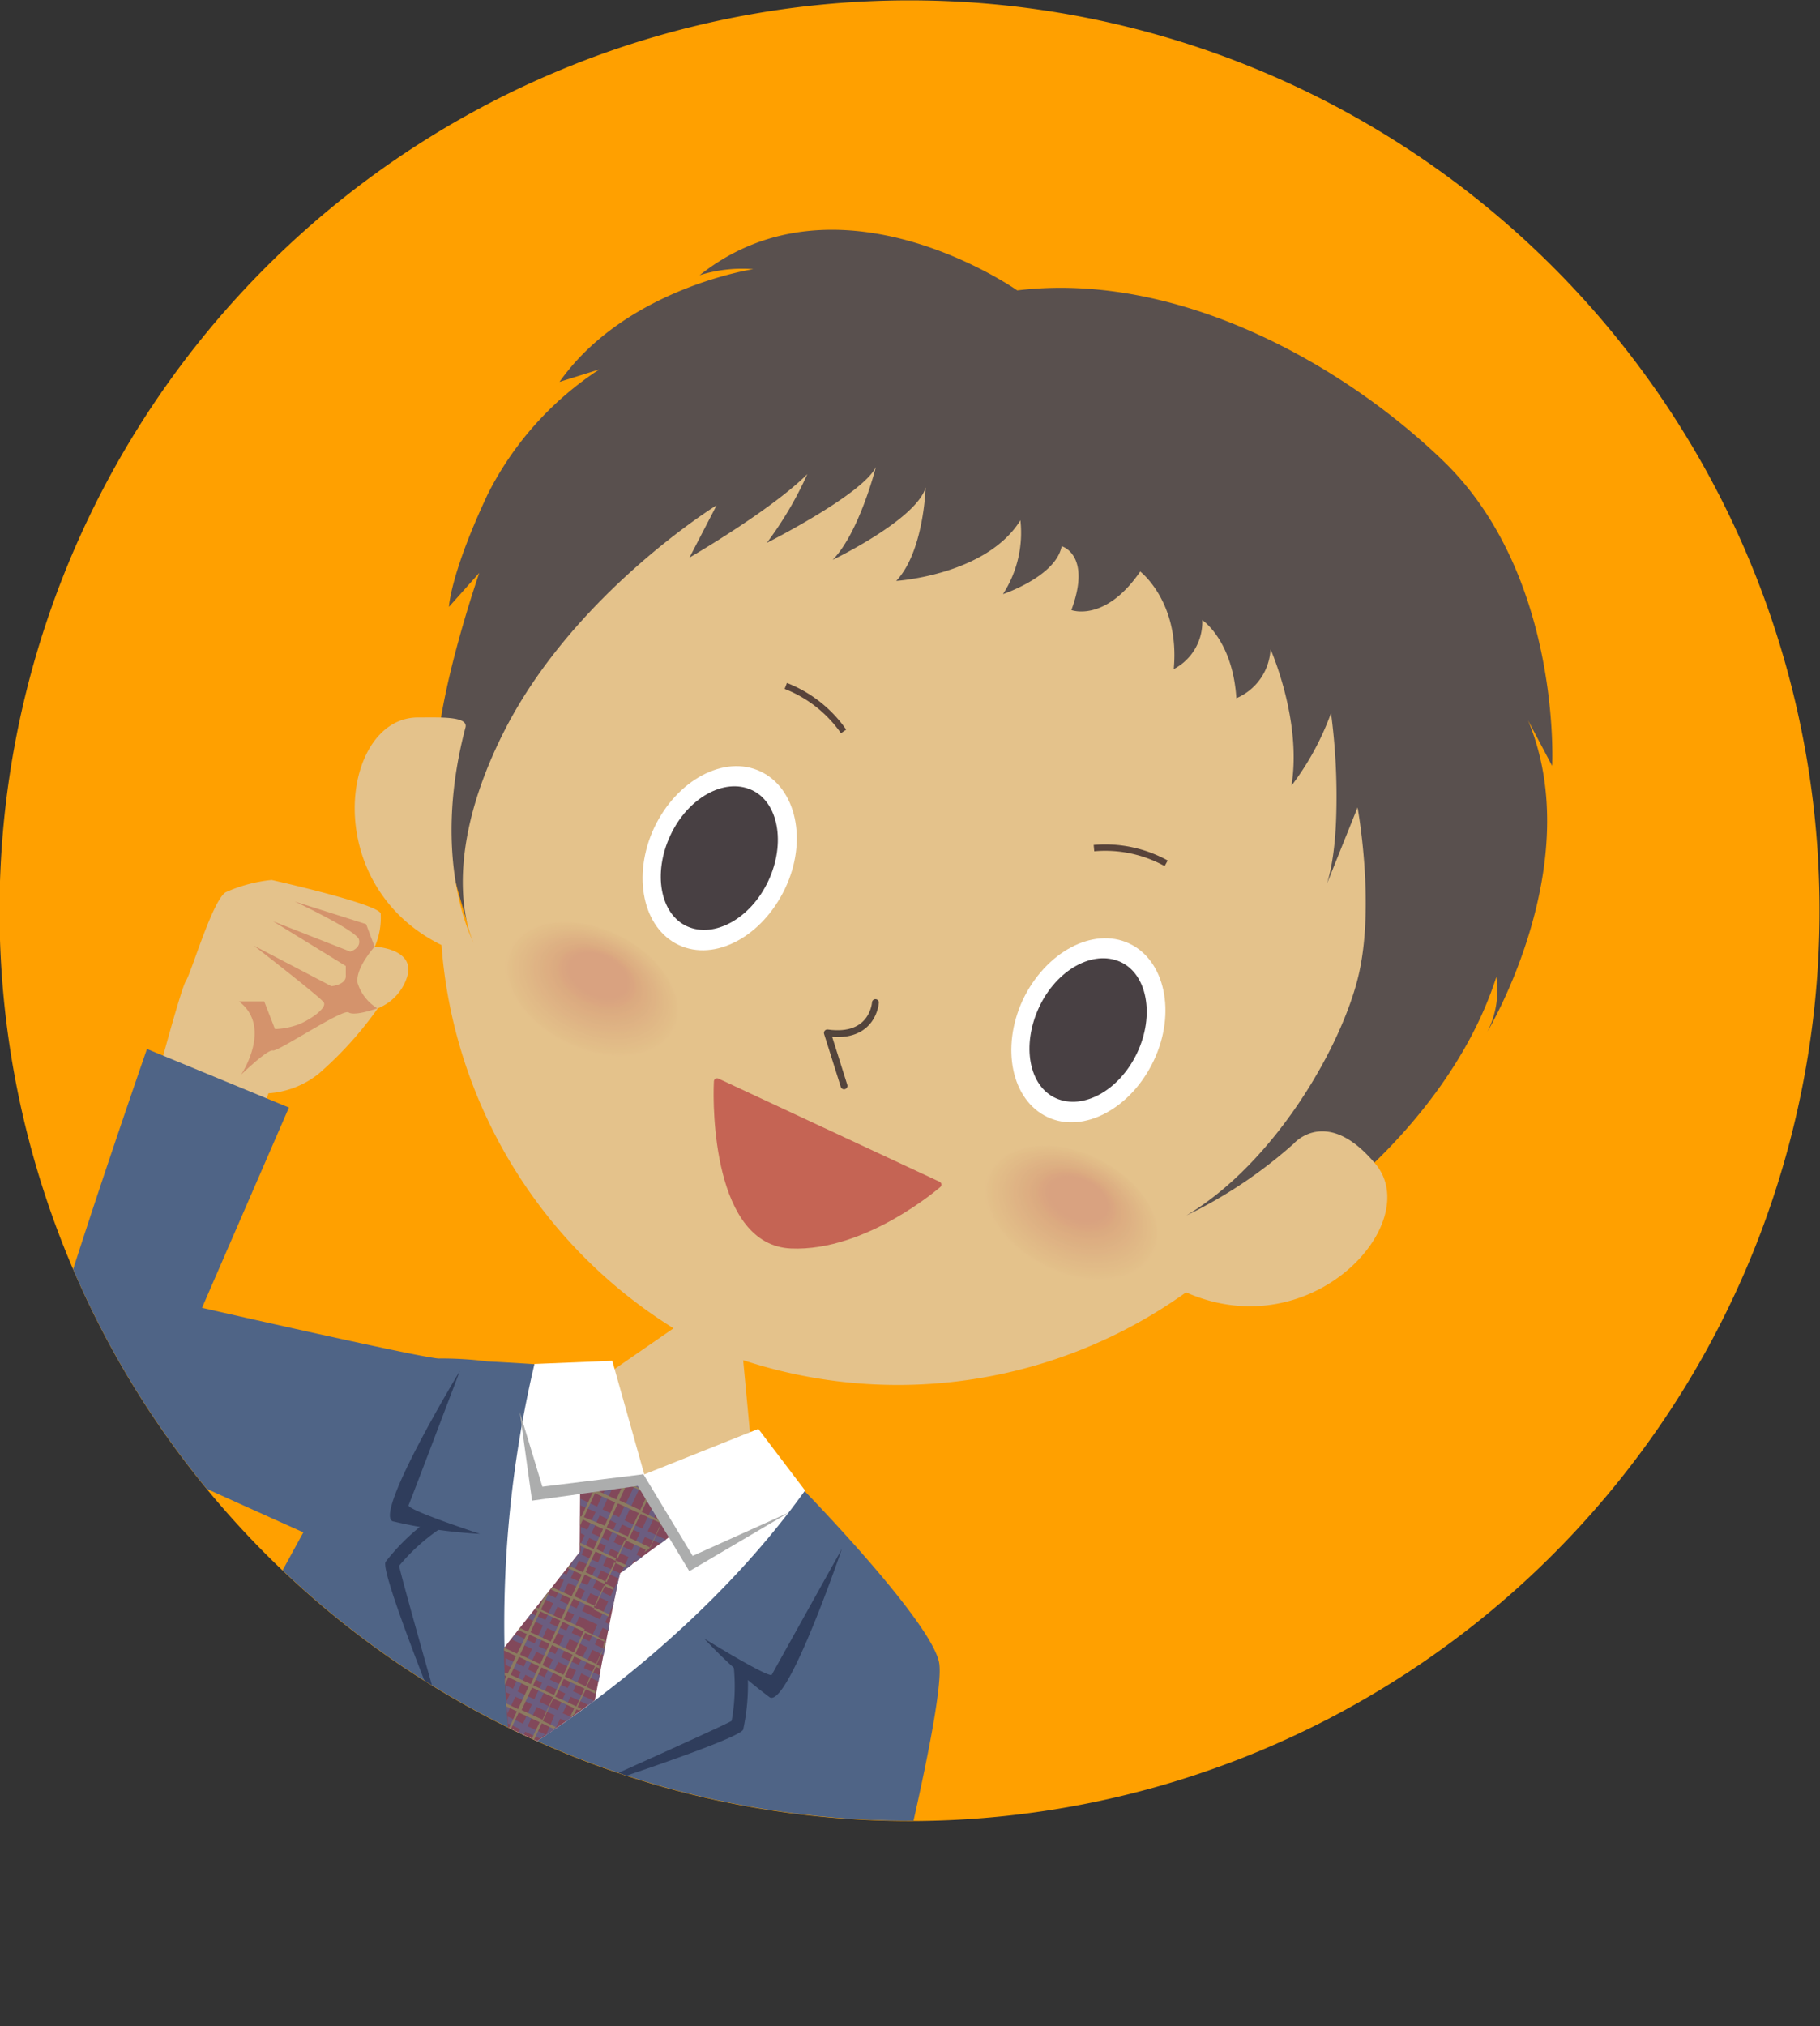 <svg xmlns="http://www.w3.org/2000/svg" xmlns:xlink="http://www.w3.org/1999/xlink" viewBox="0 0 120 133.54"><rect x="0" y="0" width="120" height="133.54" fill="#333333" stroke="none"/><defs><style>.cls-1,.cls-14,.cls-49,.cls-52{fill:none;}.cls-2{fill:#ffa000;}.cls-3{clip-path:url(#clip-path);}.cls-4{fill:#e4c28b;}.cls-5{fill:#d4936c;}.cls-6{fill:#59504e;}.cls-7{fill:#4f6486;}.cls-8{fill:#fff;}.cls-9{fill:#82485a;}.cls-10{fill:#2f3d5c;}.cls-11{fill:#6b5d80;}.cls-12{fill:#8c7b60;}.cls-13{fill:#acadad;}.cls-14{stroke:#53443c;stroke-width:0.45px;}.cls-14,.cls-52{stroke-linecap:round;stroke-linejoin:round;}.cls-15{fill:#e4c18b;}.cls-16{fill:#e3c08a;}.cls-17{fill:#e3bf89;}.cls-18{fill:#e2bf89;}.cls-19{fill:#e2be88;}.cls-20{fill:#e2bd88;}.cls-21{fill:#e2bc88;}.cls-22{fill:#e1bb87;}.cls-23{fill:#e1ba87;}.cls-24{fill:#e0b986;}.cls-25{fill:#e0b886;}.cls-26{fill:#e0b786;}.cls-27{fill:#e0b785;}.cls-28{fill:#dfb685;}.cls-29{fill:#dfb585;}.cls-30{fill:#dfb485;}.cls-31{fill:#dfb384;}.cls-32{fill:#deb284;}.cls-33{fill:#ddb183;}.cls-34{fill:#ddb082;}.cls-35{fill:#ddaf82;}.cls-36{fill:#ddae82;}.cls-37{fill:#ddad81;}.cls-38{fill:#dcac81;}.cls-39{fill:#dbab81;}.cls-40{fill:#dbab80;}.cls-41{fill:#dbaa80;}.cls-42{fill:#dba980;}.cls-43{fill:#dba780;}.cls-44{fill:#dba680;}.cls-45{fill:#daa580;}.cls-46{fill:#d9a480;}.cls-47{fill:#d9a380;}.cls-48{fill:#d9a280;}.cls-49{stroke:#58433a;stroke-miterlimit:10;}.cls-49,.cls-52{stroke-width:0.42px;}.cls-50{fill:#484043;}.cls-51{fill:#c56454;}.cls-52{stroke:#c56454;}</style><clipPath id="clip-path" transform="translate(0)"><path class="cls-1" d="M82.6,4.44a60,60,0,1,0,2.79,1.22c-.91-.43-1.84-.84-2.79-1.22"/></clipPath></defs><title>アセット 7</title><g id="レイヤー_2" data-name="レイヤー 2"><g id="work"><path class="cls-2" d="M115.56,82.6a60,60,0,1,1-33-78.16,60,60,0,0,1,33,78.16" transform="translate(0)"/><g class="cls-3"><path class="cls-4" d="M10,72.41s1.88-7.15,2.26-7.76,1.74-5.28,2.62-5.84A9.82,9.82,0,0,1,17.91,58s7,1.57,7.19,2.21a4.78,4.78,0,0,1-.39,2.19s2.45.09,2.2,1.74a3.3,3.3,0,0,1-2,2.32A24.05,24.05,0,0,1,21,70.78a5.94,5.94,0,0,1-3.3,1.28l-.79,2.37Z" transform="translate(0)"/><path class="cls-5" d="M15.75,66h1.67l.71,1.83a5.12,5.12,0,0,0,1.48-.28c.75-.27,2-1.11,1.73-1.49s-4.6-3.73-4.6-3.73L21.85,65s1-.08.95-.71l0-.62L18,60.72l5.09,2s.72-.2.58-.79-4.24-2.51-4.24-2.51l4.71,1.49.56,1.49s-1.3,1.43-1.12,2.4a3,3,0,0,0,1.3,1.66s-1.5.54-1.89.27-4.65,2.6-5,2.51-2.09,1.59-2.09,1.59S18,67.69,15.75,66" transform="translate(0)"/><path class="cls-6" d="M67.07,19.14s-11.77-8.28-20.94-1a9.36,9.36,0,0,1,3.54-.4S41.25,19,36.89,25.17l2.62-.82a21.27,21.27,0,0,0-7.35,8.22C29.69,37.82,29.6,40,29.6,40l2-2.24s-2.73,7.85-2.83,12.46,2.49,11.94,2.49,11.94L49.73,80.68l30.14.83,7.79-2.32s8.14-5.89,11-14.8A6,6,0,0,1,98.07,68s6.64-11.05,2.68-20.52l1.59,3s.64-12.55-7.19-20.11c-6.72-6.48-17.62-12.5-28.08-11.23" transform="translate(0)"/><path class="cls-4" d="M85.3,75.38s2.17-2.54,5.4,1.35-4.22,12.11-12.5,8.45A32.63,32.63,0,0,1,49,89.65l.87,9.27-6.29,1-3.89,3.72.36-5.37-3.3-5.43,7.66-5.29A32.61,32.61,0,0,1,29.11,62.29c-8.13-4-6.61-15-1.56-15,1.47,0,3.34-.09,3.14.66-2.35,8.92.56,14.23.56,14.23s-2.61-4.92,2-14,14-14.88,14-14.88l-1.79,3.45s5.35-3.09,7.77-5.5a23.72,23.72,0,0,1-2.67,4.53s6.33-3.19,7.19-5c0,0-1.09,4.33-2.85,6.12,0,0,5.51-2.64,6.13-4.77,0,0-.11,4.23-1.94,6.16,0,0,5.95-.38,8.19-4a7.45,7.45,0,0,1-1.15,4.87S69.62,38,70,36c0,0,2,.55.64,4.21,0,0,2.22.84,4.54-2.54,0,0,2.62,2,2.21,6.43a3.49,3.49,0,0,0,1.88-3.23s2,1.31,2.25,5.15a3.7,3.7,0,0,0,2.25-3.23s2.09,4.7,1.38,9A18.1,18.1,0,0,0,87.76,47a41.83,41.83,0,0,1,.34,6.86c-.12,3.85-.92,5.16-.92,5.16l2.33-5.8s1.16,6.31.08,11S84.08,76.62,78.23,80.11a30.63,30.63,0,0,0,7.07-4.73" transform="translate(0)"/><path class="cls-7" d="M13.64,113.36l17.58,8.2.16.07,25.53,11.91s5.61-21.21,5-24-8.84-11.24-8.84-11.24l-1.39-1L41.84,99l-5-8.68-1.67-.41s-1.26-.09-3.06-.18A23.47,23.47,0,0,0,29,89.54c-.54.12-15.68-3.34-15.68-3.34L19.05,73,9.69,69.14s-8,23-7.31,23.65S20,101,20,101L13.4,113.07" transform="translate(0)"/><path class="cls-8" d="M34.22,115.52c3.06-1.9,12.28-8.09,18.86-17.28L50,94.18l-7.52,3-2.11-7.49-5.13.21a74.83,74.83,0,0,0-1.55,25.28l.07.65Z" transform="translate(0)"/><path class="cls-9" d="M38.22,102.3l-5,6.33c.06,2.92.26,5.22.41,6.55l.07.65.52-.31c1.05-.65,2.85-1.83,5-3.46.58-3.1,1.59-8.28,1.67-8.37s3.41-2.51,3.41-2.51l-1.9-4-4.15.87Z" transform="translate(0)"/><path class="cls-10" d="M30.32,90.36s-3.24,8.54-3.38,8.85,4.71,1.89,4.71,1.89a32.54,32.54,0,0,1-5.76-.83c-1.25-.52,4.43-9.91,4.43-9.91" transform="translate(0)"/><path class="cls-10" d="M29.09,100.71a12.83,12.83,0,0,0-2.77,2.49c0,.31,3.1,11.19,3.1,11.19s-4.37-10.72-4-11.44a13.79,13.79,0,0,1,2.35-2.38Z" transform="translate(0)"/><path class="cls-10" d="M55.5,102.1s-4.46,8-4.61,8.28S46.43,108,46.43,108a32.35,32.35,0,0,0,4.33,3.88c1.2.62,4.74-9.77,4.74-9.77" transform="translate(0)"/><path class="cls-10" d="M48.36,109.7a12.69,12.69,0,0,1-.12,3.72c-.23.21-10.57,4.82-10.57,4.82S48.7,114.69,49,114a13.85,13.85,0,0,0,.31-3.33Z" transform="translate(0)"/><path class="cls-11" d="M43.55,101.74l.36-.26-1.2-.56.74-1.59-.22-.46-.88,1.88-1.17-.54,1.14-2.45L42,97.59,40.82,100l-1.09-.51.92-2-.48.1-.8,1.71-1.1-.51v.43l1,.44-.55,1.17-.42-.19v.43l.25.12-.26.57v.48l-.53.67-.41.88-.2-.1-.26.32.29.13-.54,1.18-.57-.27-.25.32.65.3-.51,1.1-.91-.42-.25.31,1,.47-.55,1.19-1.28-.59-.25.32,1.36.63-.55,1.17-1.2-.56c0,.15,0,.3,0,.44l1,.48-.51,1.1-.46-.22,0,.45.26.12-.23.48q0,.43.06.81l.53-1.12,1.09.51-.59,1.27-1-.47q0,.24,0,.45l.81.38-.64,1.36,0,.12.3.14.68-1.45.94.44.39-.26-1.17-.54.6-1.27,1.17.54L36,114.37l.63-.44.31-.65.38.18.37-.27-.59-.27.52-1.09,1.18.55.36-.27-1.38-.64.55-1.17,1.14.53c0-.13.05-.26.08-.4l-1.05-.49.55-1.2.75.35c0-.13.06-.26.08-.39l-.66-.31.51-1.1.39.18c0-.13,0-.26.08-.4l-.3-.14.54-1.17h0c.23-1.13.4-1.94.44-2.06l-1.12-.52.51-1.1,1.17.55-.45,1,.67-.5.14-.3.16.08.37-.27-.36-.16.55-1.17ZM35.23,112l-1.1-.51.51-1.1,1.1.52Zm.67-1.45-1.09-.51.55-1.17,1.09.51Zm.72-1.53-1.1-.51.56-1.2,1.1.51Zm.72-1.55L36.25,107l.51-1.1,1.09.51Zm.68-1.46-1.1-.51.55-1.17,1.1.51Zm.71-1.53L37.64,104l.53-1.14,1.1.51Zm.7-1.5-1.09-.51.51-1.1,1.09.51Zm.68-1.45L39,101.06l.54-1.18,1.1.52Zm-3.35,11.19-1.18-.55.52-1.1,1.17.55Zm.67-1.46-1.17-.55.55-1.17,1.17.55Zm.72-1.53L37,109.23l.56-1.2,1.18.55Zm.72-1.55-1.17-.55.51-1.09,1.17.54Zm.68-1.45-1.17-.55.54-1.17,1.18.54Zm.71-1.53-1.17-.55.53-1.15,1.18.55Zm1.38-3-1.17-.55.54-1.17,1.18.55Z" transform="translate(0)"/><path class="cls-12" d="M43.8,100.06l-.11.23-1.38-.64.5-1.07.36.16-.11-.23-.18-.09.07-.14-.09-.2-.13.27-1.38-.64.13-.28-.08,0-.09,0-.11.23-.31-.14-.27,0,.51.24-.5,1.07-1.33-.62.22-.45-.21,0-.16.34L38.69,98l-.27.06.66.31-.74,1.58-.09,0v.18h0l0,0v.42l.18-.39,1.33.62-.62,1.32-.9-.42v.19l.83.39-.64,1.37-.9-.42-.1.14.93.43-.67,1.43-1.27-.59-.1.14,1.3.6L37,106.71l-1.33-.62.6-1.29-.45.58-.3.64-.15-.07-.11.14.19.09-.64,1.37-.51-.24-.11.14.55.25L34.09,109l-.86-.4h0v.19l.79.36-.55,1.17-.19-.08a1.09,1.09,0,0,0,0,.18l.11.06-.1.21c0,.13,0,.24,0,.36l.23-.5,1.33.62-.69,1.48-.8-.38c0,.06,0,.13,0,.19l.72.34-.59,1.25q0,.18,0,.33l.71-1.51,1.38.64-.72,1.53-1.36-.64c0,.07,0,.14,0,.2l1.19.55.43-.28.6-1.29.78.37.16-.11-.87-.41.69-1.48,1.38.64-.28.6.28-.2.15-.33.18.09a.91.91,0,0,1,.16-.11l-.27-.13.55-1.17.61.29,0-.17-.57-.27.62-1.33.24.11,0-.17-.2-.09.38-.82.15-.79-1.35-.63.64-1.38,1,.47a1,1,0,0,0,0-.17l-1-.45.67-1.43.63.29,0-.17-.59-.27.64-1.38.66.31.16-.12-.75-.34.62-1.33,1.38.64-.08.17.32-.24h0l.74-1.58.31.15-.11-.24-.13-.06,0-.1ZM35,111l-1.33-.61.55-1.18,1.32.62Zm.62-1.32-1.33-.62.62-1.32,1.32.61Zm.69-1.48-1.33-.62.64-1.37,1.33.61Zm3.56-7.64L38.5,100l.73-1.58,1.33.61Zm-4.1,12.79-1.38-.64.69-1.48,1.38.64Zm.76-1.63-1.38-.64.55-1.18,1.37.65Zm.62-1.33-1.38-.64.62-1.32,1.37.64Zm.69-1.48-1.38-.64.64-1.37,1.38.64Zm.71-1.53-1.38-.64.64-1.37,1.38.64Zm.71-1.52-1.38-.65.67-1.42,1.38.64Zm.74-1.58-1.38-.65.64-1.37,1.38.64Zm.71-1.53-1.38-.64.62-1.33,1.38.64Zm.69-1.48L40,100.67l.74-1.58,1.38.64Zm.81-1.74-1.38-.64.5-1.07,1.38.64ZM38,112.47l-1.38-.64.55-1.17,1.37.64Zm.62-1.32-1.38-.65.62-1.32,1.37.64Zm.68-1.48L37.94,109l.64-1.38,1.38.64ZM42.88,102l-1.38-.64.74-1.58,1.38.64Z" transform="translate(0)"/><polygon class="cls-13" points="34.27 93.07 35.76 97.99 42.42 97.17 45.67 102.55 52.04 99.68 45.45 103.56 42.05 97.94 35.08 98.91 34.27 93.07"/><path class="cls-14" d="M57.72,66.08s-.14,2.42-3.17,2l1.1,3.49" transform="translate(0)"/><path class="cls-4" d="M76.27,82.64c-1,2.06-4.29,2.54-7.41,1.07S64,79.38,65,77.32s4.28-2.54,7.4-1.07,4.85,4.33,3.88,6.39" transform="translate(0)"/><path class="cls-4" d="M76.19,82.57c-1,2-4.22,2.5-7.29,1.06s-4.77-4.26-3.81-6.29,4.21-2.5,7.28-1.06,4.77,4.27,3.82,6.29" transform="translate(0)"/><path class="cls-15" d="M76.1,82.51c-.94,2-4.14,2.46-7.16,1s-4.69-4.19-3.75-6.18,4.15-2.46,7.16-1S77,80.51,76.1,82.51" transform="translate(0)"/><path class="cls-16" d="M76,82.44c-.92,2-4.07,2.42-7,1s-4.61-4.12-3.69-6.08,4.08-2.42,7-1S77,80.48,76,82.44" transform="translate(0)"/><path class="cls-17" d="M75.94,82.38c-.91,1.92-4,2.37-6.92,1s-4.53-4.06-3.62-6,4-2.38,6.91-1,4.54,4,3.63,6" transform="translate(0)"/><path class="cls-18" d="M75.86,82.31c-.89,1.89-3.94,2.33-6.8,1s-4.45-4-3.56-5.87,3.93-2.33,6.8-1,4.46,4,3.56,5.87" transform="translate(0)"/><path class="cls-19" d="M75.78,82.24c-.87,1.86-3.87,2.29-6.68,1s-4.38-3.91-3.5-5.77,3.87-2.29,6.68-1,4.38,3.91,3.5,5.76" transform="translate(0)"/><path class="cls-20" d="M75.7,82.18c-.86,1.82-3.8,2.25-6.56.94s-4.3-3.84-3.44-5.66,3.8-2.25,6.56-.94,4.3,3.83,3.44,5.66" transform="translate(0)"/><path class="cls-21" d="M75.62,82.11c-.84,1.79-3.73,2.21-6.44.93S65,79.27,65.8,77.48s3.73-2.21,6.44-.93,4.23,3.77,3.38,5.56" transform="translate(0)"/><path class="cls-21" d="M75.54,82.05c-.83,1.75-3.66,2.16-6.32.9s-4.14-3.69-3.31-5.45,3.66-2.16,6.32-.91,4.14,3.7,3.31,5.46" transform="translate(0)"/><path class="cls-22" d="M75.46,82c-.81,1.72-3.59,2.12-6.2.89S65.2,79.24,66,77.52s3.59-2.12,6.2-.89,4.06,3.63,3.25,5.35" transform="translate(0)"/><path class="cls-23" d="M75.38,81.91c-.8,1.69-3.52,2.08-6.08.88s-4-3.56-3.19-5.25,3.52-2.08,6.08-.87,4,3.56,3.19,5.24" transform="translate(0)"/><path class="cls-23" d="M75.3,81.85c-.78,1.65-3.45,2-6,.85s-3.9-3.48-3.13-5.14,3.45-2,6-.85,3.91,3.48,3.13,5.14" transform="translate(0)"/><path class="cls-24" d="M75.22,81.78c-.77,1.62-3.38,2-5.84.84s-3.83-3.42-3.06-5,3.37-2,5.83-.83,3.83,3.41,3.07,5" transform="translate(0)"/><path class="cls-25" d="M75.14,81.72c-.75,1.58-3.31,2-5.72.82s-3.75-3.35-3-4.94,3.31-1.95,5.71-.82,3.76,3.35,3,4.94" transform="translate(0)"/><path class="cls-26" d="M75.06,81.65c-.74,1.55-3.24,1.91-5.6.8s-3.67-3.27-2.94-4.83,3.24-1.91,5.6-.8,3.67,3.28,2.94,4.83" transform="translate(0)"/><path class="cls-27" d="M75,81.58c-.72,1.53-3.17,1.87-5.48.79s-3.59-3.2-2.88-4.73,3.17-1.87,5.48-.78,3.59,3.2,2.88,4.72" transform="translate(0)"/><path class="cls-28" d="M74.9,81.52c-.71,1.49-3.1,1.83-5.36.76S66,79.15,66.73,77.67s3.1-1.83,5.35-.77S75.6,80,74.9,81.52" transform="translate(0)"/><path class="cls-29" d="M74.81,81.45c-.68,1.46-3,1.79-5.23.75s-3.43-3.06-2.75-4.52,3-1.78,5.23-.74S75.5,80,74.81,81.45" transform="translate(0)"/><path class="cls-30" d="M74.73,81.39c-.67,1.42-3,1.74-5.11.73s-3.36-3-2.69-4.41,3-1.75,5.12-.73,3.35,3,2.68,4.41" transform="translate(0)"/><path class="cls-31" d="M74.65,81.32c-.65,1.39-2.89,1.7-5,.71s-3.28-2.92-2.62-4.3S69.92,76,72,77s3.28,2.92,2.62,4.3" transform="translate(0)"/><path class="cls-31" d="M74.57,81.26c-.64,1.35-2.82,1.66-4.87.69s-3.2-2.85-2.56-4.2S70,76.09,72,77.06s3.2,2.84,2.56,4.2" transform="translate(0)"/><path class="cls-32" d="M74.49,81.19c-.62,1.32-2.75,1.62-4.75.67s-3.12-2.78-2.5-4.09S70,76.15,72,77.09s3.12,2.78,2.5,4.1" transform="translate(0)"/><path class="cls-33" d="M74.41,81.12c-.61,1.29-2.68,1.58-4.63.66s-3-2.71-2.44-4S70,76.21,72,77.13s3,2.71,2.44,4" transform="translate(0)"/><path class="cls-33" d="M74.33,81.06c-.59,1.25-2.61,1.53-4.51.64s-3-2.64-2.37-3.89,2.61-1.54,4.51-.64,3,2.64,2.37,3.89" transform="translate(0)"/><path class="cls-34" d="M74.25,81c-.57,1.22-2.54,1.49-4.39.62S67,79,67.55,77.83s2.54-1.5,4.39-.62,2.88,2.57,2.31,3.78" transform="translate(0)"/><path class="cls-35" d="M74.17,80.93c-.56,1.18-2.47,1.45-4.27.6s-2.81-2.5-2.25-3.68,2.47-1.45,4.27-.6,2.81,2.49,2.25,3.68" transform="translate(0)"/><path class="cls-36" d="M74.09,80.86c-.54,1.15-2.4,1.41-4.15.58S67.21,79,67.75,77.87s2.4-1.41,4.15-.58,2.73,2.42,2.19,3.57" transform="translate(0)"/><path class="cls-36" d="M74,80.79c-.53,1.12-2.33,1.37-4,.57S67.33,79,67.86,77.89s2.33-1.37,4-.57,2.65,2.36,2.13,3.47" transform="translate(0)"/><path class="cls-37" d="M73.93,80.73c-.51,1.08-2.26,1.32-3.91.55S67.45,79,68,77.91s2.26-1.32,3.91-.55,2.57,2.29,2.06,3.37" transform="translate(0)"/><path class="cls-38" d="M73.85,80.66c-.5,1-2.19,1.29-3.79.53s-2.49-2.21-2-3.26,2.19-1.28,3.79-.53,2.49,2.22,2,3.26" transform="translate(0)"/><path class="cls-39" d="M73.77,80.6c-.48,1-2.12,1.24-3.67.51S67.69,79,68.16,78s2.12-1.24,3.67-.51,2.41,2.14,1.94,3.16" transform="translate(0)"/><path class="cls-40" d="M73.69,80.53c-.47,1-2,1.2-3.55.5S67.8,79,68.27,78s2-1.2,3.54-.49,2.34,2.07,1.88,3" transform="translate(0)"/><path class="cls-41" d="M73.61,80.46c-.45,1-2,1.16-3.43.48s-2.26-2-1.81-3,2-1.16,3.42-.47,2.26,2,1.82,2.94" transform="translate(0)"/><path class="cls-42" d="M73.52,80.4c-.43.91-1.9,1.11-3.3.46S68,78.93,68.47,78s1.91-1.11,3.31-.45S74,79.49,73.52,80.4" transform="translate(0)"/><path class="cls-43" d="M73.44,80.33c-.41.88-1.84,1.08-3.18.44s-2.1-1.86-1.69-2.74,1.84-1.07,3.19-.44,2.1,1.86,1.68,2.74" transform="translate(0)"/><path class="cls-44" d="M73.36,80.27c-.4.84-1.77,1-3.06.42s-2-1.79-1.62-2.64,1.77-1,3.06-.42,2,1.79,1.62,2.64" transform="translate(0)"/><path class="cls-45" d="M73.28,80.2c-.38.81-1.7,1-2.94.4s-1.94-1.71-1.56-2.53,1.7-1,2.94-.4,1.94,1.72,1.56,2.53" transform="translate(0)"/><path class="cls-45" d="M73.2,80.13c-.36.78-1.63,1-2.82.39s-1.87-1.65-1.5-2.43,1.63-.94,2.82-.38,1.87,1.65,1.5,2.42" transform="translate(0)"/><path class="cls-46" d="M73.12,80.07c-.35.74-1.56.9-2.7.37S68.63,78.86,69,78.12s1.56-.91,2.71-.37,1.78,1.58,1.43,2.32" transform="translate(0)"/><path class="cls-47" d="M73,80c-.33.71-1.49.87-2.58.35s-1.71-1.51-1.37-2.21,1.49-.87,2.58-.35S73.37,79.29,73,80" transform="translate(0)"/><path class="cls-48" d="M73,79.94c-.32.67-1.42.82-2.46.33s-1.63-1.44-1.31-2.11,1.42-.83,2.46-.34,1.63,1.44,1.31,2.12" transform="translate(0)"/><path class="cls-48" d="M72.88,79.87c-.3.64-1.35.78-2.34.32s-1.55-1.37-1.25-2,1.35-.78,2.34-.32,1.55,1.37,1.25,2" transform="translate(0)"/><path class="cls-4" d="M44.64,67.89c-1,2.07-4.28,2.55-7.4,1.08s-4.85-4.34-3.87-6.4,4.28-2.54,7.4-1.07,4.85,4.33,3.87,6.39" transform="translate(0)"/><path class="cls-4" d="M44.56,67.83c-1,2-4.21,2.5-7.28,1s-4.77-4.26-3.81-6.29,4.21-2.5,7.28-1.05,4.77,4.26,3.81,6.29" transform="translate(0)"/><path class="cls-15" d="M44.48,67.76c-.94,2-4.14,2.46-7.16,1s-4.69-4.19-3.75-6.19,4.15-2.45,7.16-1,4.69,4.19,3.75,6.18" transform="translate(0)"/><path class="cls-16" d="M44.4,67.7c-.92,2-4.07,2.41-7,1s-4.61-4.12-3.69-6.08,4.08-2.41,7-1,4.62,4.12,3.69,6.08" transform="translate(0)"/><path class="cls-17" d="M44.32,67.63c-.91,1.93-4,2.37-6.92,1s-4.54-4-3.63-6,4-2.37,6.92-1,4.54,4.05,3.63,6" transform="translate(0)"/><path class="cls-18" d="M44.24,67.56c-.89,1.9-3.94,2.34-6.8,1s-4.46-4-3.56-5.88,3.93-2.33,6.8-1,4.45,4,3.56,5.87" transform="translate(0)"/><path class="cls-19" d="M44.16,67.5c-.88,1.86-3.87,2.29-6.68,1S33.1,64.55,34,62.69s3.87-2.28,6.68-1,4.38,3.91,3.5,5.77" transform="translate(0)"/><path class="cls-20" d="M44.08,67.43c-.86,1.83-3.8,2.25-6.56.95s-4.3-3.84-3.44-5.66,3.8-2.25,6.56-.95,4.3,3.84,3.44,5.66" transform="translate(0)"/><path class="cls-21" d="M44,67.37c-.85,1.79-3.73,2.2-6.44.92s-4.22-3.76-3.38-5.55,3.73-2.21,6.44-.93,4.22,3.77,3.38,5.56" transform="translate(0)"/><path class="cls-21" d="M43.92,67.3c-.83,1.76-3.66,2.16-6.32.91s-4.14-3.7-3.31-5.45,3.65-2.17,6.31-.91,4.15,3.69,3.32,5.45" transform="translate(0)"/><path class="cls-22" d="M43.84,67.24c-.82,1.72-3.59,2.12-6.2.89s-4.06-3.63-3.25-5.35,3.59-2.13,6.2-.89,4.06,3.62,3.25,5.35" transform="translate(0)"/><path class="cls-23" d="M43.76,67.17c-.8,1.69-3.52,2.08-6.08.87s-4-3.55-3.19-5.24,3.52-2.08,6.08-.88,4,3.56,3.19,5.25" transform="translate(0)"/><path class="cls-23" d="M43.68,67.1c-.78,1.66-3.45,2-6,.86s-3.91-3.49-3.13-5.14,3.45-2,6-.86,3.91,3.49,3.13,5.14" transform="translate(0)"/><path class="cls-24" d="M43.6,67c-.77,1.62-3.38,2-5.84.83s-3.83-3.41-3.06-5,3.37-2,5.83-.84,3.83,3.42,3.07,5" transform="translate(0)"/><path class="cls-25" d="M43.52,67c-.75,1.59-3.31,2-5.72.82s-3.75-3.34-3-4.93,3.31-2,5.71-.82,3.75,3.34,3,4.93" transform="translate(0)"/><path class="cls-26" d="M43.44,66.91c-.74,1.55-3.24,1.91-5.6.8s-3.67-3.28-2.94-4.83,3.24-1.91,5.6-.8,3.67,3.27,2.94,4.83" transform="translate(0)"/><path class="cls-27" d="M43.35,66.84c-.71,1.52-3.16,1.87-5.47.78S34.29,64.42,35,62.9s3.17-1.87,5.48-.78,3.59,3.2,2.87,4.72" transform="translate(0)"/><path class="cls-28" d="M43.27,66.77c-.7,1.49-3.1,1.83-5.35.77s-3.51-3.13-2.81-4.62,3.09-1.83,5.35-.76,3.52,3.13,2.81,4.61" transform="translate(0)"/><path class="cls-29" d="M43.19,66.71c-.68,1.45-3,1.78-5.23.75s-3.44-3.07-2.75-4.52,3-1.79,5.23-.75,3.44,3.07,2.75,4.52" transform="translate(0)"/><path class="cls-30" d="M43.11,66.64c-.67,1.42-3,1.75-5.11.73s-3.36-3-2.69-4.41,3-1.74,5.11-.73,3.36,3,2.69,4.41" transform="translate(0)"/><path class="cls-31" d="M43,66.58c-.65,1.38-2.89,1.7-5,.71S34.76,64.37,35.41,63s2.89-1.7,5-.71,3.28,2.92,2.62,4.31" transform="translate(0)"/><path class="cls-31" d="M43,66.51c-.64,1.35-2.82,1.66-4.87.69s-3.2-2.85-2.56-4.2,2.82-1.66,4.87-.69,3.2,2.85,2.56,4.2" transform="translate(0)"/><path class="cls-32" d="M42.87,66.44c-.62,1.32-2.75,1.62-4.75.68S35,64.34,35.62,63s2.75-1.62,4.75-.67,3.12,2.78,2.5,4.09" transform="translate(0)"/><path class="cls-33" d="M42.79,66.38c-.61,1.28-2.68,1.58-4.63.65s-3-2.7-2.44-4,2.68-1.57,4.63-.65,3,2.71,2.44,4" transform="translate(0)"/><path class="cls-33" d="M42.71,66.31c-.59,1.25-2.61,1.54-4.51.64s-3-2.64-2.38-3.89,2.61-1.53,4.51-.64,3,2.64,2.38,3.89" transform="translate(0)"/><path class="cls-34" d="M42.63,66.25c-.57,1.21-2.54,1.49-4.39.62s-2.89-2.57-2.31-3.79,2.54-1.49,4.39-.62S43.2,65,42.63,66.25" transform="translate(0)"/><path class="cls-35" d="M42.55,66.18c-.56,1.18-2.47,1.45-4.27.6S35.47,64.29,36,63.1s2.47-1.45,4.27-.6,2.81,2.5,2.25,3.68" transform="translate(0)"/><path class="cls-36" d="M42.47,66.11c-.54,1.15-2.4,1.41-4.15.59s-2.73-2.43-2.19-3.58,2.4-1.4,4.15-.58S43,65,42.47,66.11" transform="translate(0)"/><path class="cls-36" d="M42.39,66.05c-.53,1.11-2.33,1.37-4,.57s-2.65-2.36-2.13-3.47,2.33-1.37,4-.57,2.65,2.35,2.13,3.47" transform="translate(0)"/><path class="cls-37" d="M42.31,66c-.51,1.08-2.26,1.33-3.91.55s-2.57-2.28-2.06-3.36,2.26-1.33,3.91-.55S42.82,64.9,42.31,66" transform="translate(0)"/><path class="cls-38" d="M42.23,65.92c-.5,1-2.19,1.28-3.79.53s-2.49-2.22-2-3.26,2.19-1.29,3.79-.53,2.49,2.21,2,3.26" transform="translate(0)"/><path class="cls-39" d="M42.15,65.85c-.48,1-2.12,1.24-3.67.51s-2.42-2.14-1.94-3.15,2.12-1.25,3.67-.52,2.41,2.15,1.94,3.16" transform="translate(0)"/><path class="cls-40" d="M42.06,65.78c-.46,1-2.05,1.2-3.54.5s-2.34-2.07-1.88-3.05,2.06-1.2,3.55-.5,2.34,2.08,1.87,3.05" transform="translate(0)"/><path class="cls-41" d="M42,65.72c-.44.94-2,1.16-3.42.47s-2.26-2-1.81-2.94,2-1.16,3.42-.48,2.26,2,1.81,2.95" transform="translate(0)"/><path class="cls-42" d="M41.9,65.65c-.43.91-1.91,1.12-3.3.46s-2.18-1.93-1.75-2.84,1.91-1.12,3.3-.46,2.18,1.93,1.75,2.84" transform="translate(0)"/><path class="cls-43" d="M41.82,65.59c-.41.87-1.84,1.07-3.18.44s-2.1-1.86-1.69-2.74,1.84-1.08,3.19-.44,2.1,1.86,1.68,2.74" transform="translate(0)"/><path class="cls-44" d="M41.74,65.52c-.4.85-1.77,1-3.06.42s-2-1.79-1.62-2.63,1.77-1,3.06-.42,2,1.79,1.62,2.63" transform="translate(0)"/><path class="cls-45" d="M41.66,65.45c-.38.81-1.7,1-2.94.41s-1.94-1.72-1.56-2.53,1.7-1,2.94-.4,1.94,1.71,1.56,2.52" transform="translate(0)"/><path class="cls-45" d="M41.58,65.39c-.37.77-1.63,1-2.82.39s-1.87-1.65-1.5-2.43,1.63-1,2.82-.39,1.87,1.65,1.5,2.43" transform="translate(0)"/><path class="cls-46" d="M41.5,65.32c-.35.75-1.56.91-2.7.37S37,64.11,37.36,63.37s1.56-.91,2.71-.37,1.78,1.58,1.43,2.32" transform="translate(0)"/><path class="cls-47" d="M41.42,65.26c-.34.7-1.49.86-2.58.35s-1.71-1.51-1.37-2.22S39,62.53,40.05,63s1.7,1.51,1.37,2.22" transform="translate(0)"/><path class="cls-48" d="M41.34,65.19c-.32.67-1.42.82-2.46.33s-1.63-1.43-1.31-2.11S39,62.59,40,63.08s1.63,1.44,1.31,2.11" transform="translate(0)"/><path class="cls-48" d="M41.26,65.12c-.3.65-1.35.79-2.34.32s-1.55-1.37-1.25-2S39,62.65,40,63.12s1.55,1.36,1.25,2" transform="translate(0)"/><path class="cls-49" d="M51.81,45.21a8.34,8.34,0,0,1,3.81,3" transform="translate(0)"/><path class="cls-49" d="M76.89,56.9a8.33,8.33,0,0,0-4.76-1" transform="translate(0)"/><path class="cls-8" d="M67.44,65.9c-1.47,3.16-.74,6.62,1.63,7.73s5.5-.56,7-3.72.74-6.63-1.63-7.73-5.49.56-7,3.72" transform="translate(0)"/><path class="cls-50" d="M68.51,66.39c-1.17,2.51-.67,5.21,1.12,6s4.18-.52,5.35-3,.66-5.21-1.13-6-4.18.52-5.34,3" transform="translate(0)"/><path class="cls-8" d="M43.13,54.56c-1.47,3.16-.75,6.62,1.63,7.73s5.49-.56,7-3.72.74-6.62-1.63-7.73-5.5.56-7,3.72" transform="translate(0)"/><path class="cls-50" d="M44.2,55.06c-1.17,2.5-.67,5.2,1.11,6s4.19-.52,5.35-3,.67-5.2-1.12-6-4.18.52-5.34,3" transform="translate(0)"/><path class="cls-51" d="M47.28,71.28l14.58,6.8s-4.82,4.21-9.7,4-5-9-4.88-10.84" transform="translate(0)"/><path class="cls-52" d="M47.28,71.28l14.58,6.8s-4.82,4.21-9.7,4S47.18,73.09,47.28,71.28Z" transform="translate(0)"/></g></g></g></svg>